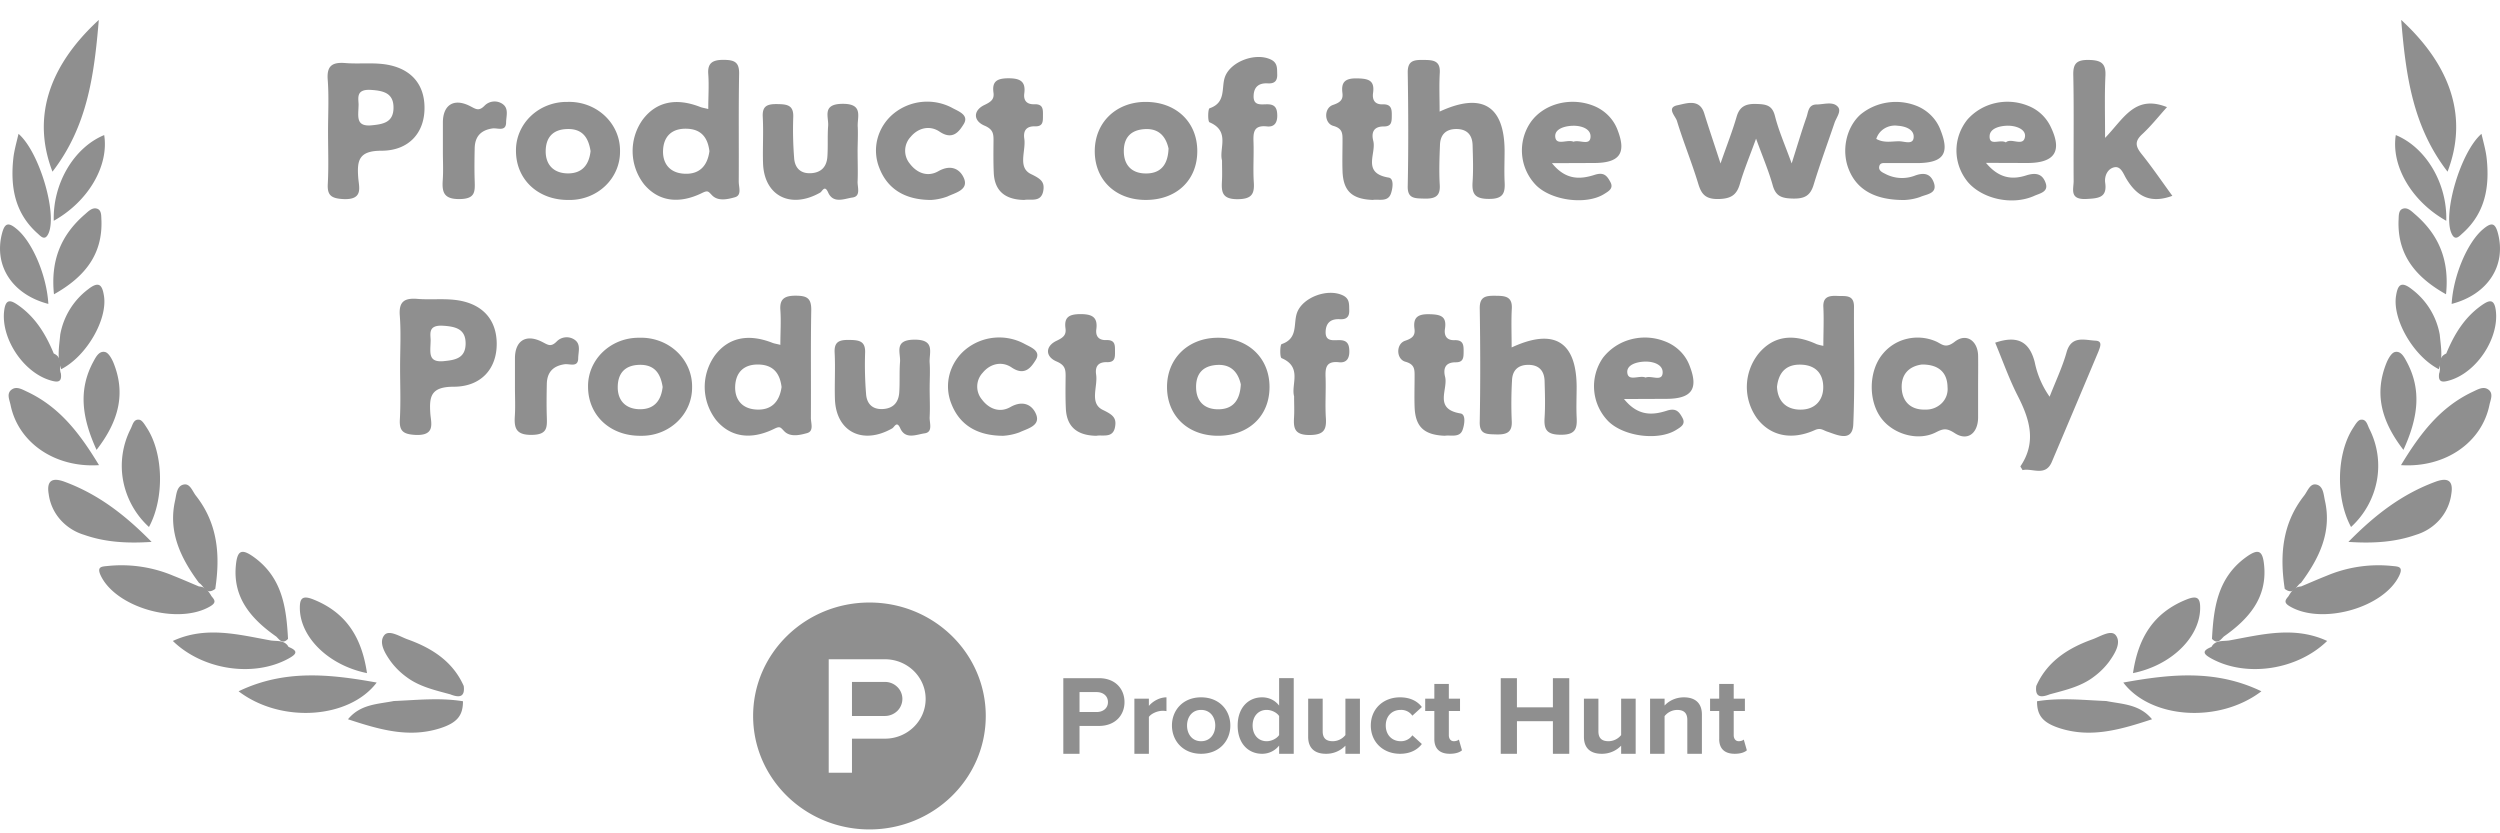 <svg width="105" height="35" fill="none" xmlns="http://www.w3.org/2000/svg"><path d="M4.15.836c-.196 2.352-.486 4.479-1.946 6.374C1.35 4.987 2 2.814 4.15.836zm5.871 28.198c1.94-.934 3.855-.717 5.8-.367-1.152 1.523-4.012 1.728-5.8.367zm-1.134-3.988c.14.163.204.267-.063.423-1.346.79-3.94.06-4.589-1.287-.196-.408.062-.385.321-.414a5.596 5.596 0 012.72.412c.362.143.719.3 1.079.451.283.015.41.21.532.415zm-4.728-5.51c-1.863.12-3.393-.952-3.715-2.525-.046-.226-.191-.502.07-.665.2-.125.431.015.636.111 1.376.65 2.216 1.772 3.009 3.08zm2.208 3.224c-1.095.072-1.989 0-2.843-.3a2.158 2.158 0 01-1-.646 2.01 2.01 0 01-.478-1.059c-.102-.596.171-.709.683-.515 1.388.517 2.516 1.376 3.638 2.52zm5.753 4.411c.46.184.296.326-.021.499-1.459.787-3.582.472-4.84-.75 1.386-.64 2.757-.266 4.129-.018.266.034.57-.023.731.269z" fill="#8F8F8F"/><path d="M8.357 24.48c-.769-1.038-1.301-2.143-1.003-3.457.057-.255.065-.613.364-.673.264-.056.366.287.511.47.928 1.18 1.024 2.519.812 3.913-.39.291-.477-.137-.684-.253zm-2.1-2.346a3.522 3.522 0 01-1.085-1.945 3.426 3.426 0 01.319-2.183c.082-.163.12-.416.363-.377.123.021.23.215.317.347.7 1.078.735 2.96.086 4.158zm13.188 7.319c0 .603-.245.908-.979 1.14-1.318.413-2.558.04-3.851-.384.525-.639 1.255-.632 1.924-.766.972-.04 1.941-.148 2.906.01zm-7.847-2.72c-1.045-.734-1.808-1.617-1.695-2.95.058-.682.24-.773.812-.346 1.156.867 1.313 2.119 1.382 3.396-.238.245-.362.03-.498-.1zm3.816 1.538c-1.61-.326-2.79-1.496-2.82-2.693-.011-.446.098-.591.577-.397 1.402.564 2.027 1.628 2.243 3.09zm3.504.893c-.65-.177-1.32-.326-1.861-.741a3.058 3.058 0 01-.643-.638c-.232-.326-.524-.788-.277-1.103.198-.254.664.059.99.174 1.039.372 1.903.944 2.35 1.956.06.483-.203.494-.56.352zM.778 5.621c.874.757 1.622 3.316 1.268 4.162-.16.378-.342.128-.492 0C.608 8.925.437 7.827.558 6.668c.033-.323.123-.636.22-1.047zm3.278 13.275c-.61-1.335-.787-2.527-.118-3.738.097-.178.232-.43.476-.373.142.034.268.26.341.425.532 1.288.253 2.457-.7 3.686zm-1.499-3.208c.055.4-.17.37-.458.282C.952 15.62.023 14.177.178 13.028c.07-.519.305-.406.6-.2.73.516 1.155 1.235 1.48 2.02.409.18.19.564.3.84zm-.29-3.328c-.147-1.419.292-2.488 1.298-3.357.143-.123.309-.303.512-.238.203.066.17.326.184.5.044 1.383-.652 2.343-1.994 3.095zm-.236.405C.511 12.368-.26 11.16.08 9.823c.123-.489.286-.489.641-.189.643.545 1.24 1.93 1.31 3.131z" fill="#8F8F8F"/><path d="M2.53 14.053a3.06 3.06 0 011.173-1.905c.467-.367.595-.163.665.288.15.993-.739 2.528-1.798 3.071-.182-.48-.083-.968-.04-1.454zm-.272-4.781c-.046-1.568.852-3.079 2.118-3.599.203 1.286-.658 2.783-2.118 3.6zM100.85.836c.196 2.352.486 4.479 1.947 6.374.852-2.223.202-4.396-1.947-6.374zm-5.871 28.198c-1.94-.934-3.855-.717-5.8-.367 1.152 1.523 4.012 1.728 5.8.367zm1.134-3.988c-.14.163-.204.267.063.423 1.346.79 3.94.06 4.589-1.287.196-.408-.062-.385-.321-.414a5.596 5.596 0 00-2.72.412c-.362.143-.719.3-1.078.451-.284.015-.411.21-.533.415zm4.728-5.51c1.863.12 3.393-.952 3.715-2.525.046-.226.191-.502-.069-.665-.2-.125-.432.015-.637.111-1.376.65-2.216 1.772-3.009 3.08zm-2.208 3.224c1.095.072 1.989 0 2.843-.3a2.16 2.16 0 001-.646c.261-.302.427-.67.478-1.059.102-.596-.171-.709-.683-.515-1.388.517-2.516 1.376-3.638 2.52zm-5.753 4.411c-.46.184-.296.326.021.499 1.458.787 3.582.472 4.84-.75-1.386-.64-2.757-.266-4.129-.018-.265.034-.57-.023-.731.269z" fill="#8F8F8F"/><path d="M96.642 24.48c.77-1.038 1.302-2.143 1.004-3.457-.056-.255-.065-.613-.364-.673-.264-.056-.367.287-.511.47-.928 1.18-1.024 2.519-.812 3.913.39.291.477-.137.683-.253zm2.102-2.346a3.524 3.524 0 001.084-1.945 3.428 3.428 0 00-.318-2.183c-.082-.163-.122-.416-.364-.377-.123.021-.23.215-.317.347-.7 1.078-.735 2.96-.085 4.158zm-13.189 7.319c0 .603.245.908.979 1.14 1.318.413 2.558.04 3.851-.384-.526-.639-1.255-.632-1.924-.766-.972-.04-1.941-.148-2.906.01zm7.847-2.72c1.045-.734 1.808-1.617 1.695-2.95-.058-.682-.24-.773-.812-.346-1.156.867-1.313 2.119-1.382 3.396.238.245.362.03.499-.1zm-3.816 1.538c1.61-.326 2.79-1.496 2.82-2.693.011-.446-.098-.591-.577-.397-1.402.564-2.027 1.628-2.243 3.09zm-3.504.893c.65-.177 1.32-.326 1.861-.741.246-.181.463-.396.643-.638.232-.326.524-.788.277-1.103-.198-.254-.664.059-.99.174-1.038.372-1.903.944-2.35 1.956-.06.483.203.494.56.352zm18.14-23.543c-.874.757-1.622 3.316-1.267 4.162.158.378.34.128.49 0 .948-.858 1.118-1.956.997-3.115-.033-.323-.123-.636-.22-1.047zm-3.278 13.275c.611-1.335.787-2.527.118-3.738-.097-.178-.232-.43-.476-.373-.141.034-.268.26-.341.425-.532 1.288-.252 2.457.699 3.686zm1.499-3.208c-.055.4.17.37.459.282 1.146-.35 2.075-1.793 1.92-2.942-.07-.519-.306-.406-.601-.2-.729.516-1.154 1.235-1.478 2.02-.409.18-.191.564-.3.84zm.29-3.328c.147-1.419-.292-2.488-1.298-3.357-.144-.123-.309-.303-.512-.238-.203.066-.17.326-.184.5-.045 1.383.652 2.343 1.994 3.095zm.236.405c1.52-.397 2.292-1.605 1.951-2.942-.123-.489-.286-.489-.641-.189-.643.545-1.24 1.93-1.31 3.131z" fill="#8F8F8F"/><path d="M102.469 14.053a3.059 3.059 0 00-1.172-1.905c-.467-.367-.595-.163-.665.288-.15.993.739 2.528 1.798 3.071.182-.48.084-.968.039-1.454zm.274-4.781c.046-1.568-.854-3.079-2.119-3.599-.203 1.286.658 2.783 2.119 3.6zM73.754 5.824c-.275.758-.512 1.324-.682 1.91-.135.465-.383.614-.9.625-.56.01-.723-.223-.854-.67-.268-.878-.62-1.736-.888-2.616-.06-.192-.45-.552.02-.652.368-.072.931-.301 1.129.344.19.616.4 1.227.683 2.101.284-.815.511-1.389.681-1.98.126-.414.38-.532.811-.52.432.011.682.055.796.513.157.618.42 1.21.7 1.985.244-.766.418-1.36.624-1.946.075-.208.068-.526.42-.53.303 0 .682-.141.892.093.17.181-.058.452-.135.677-.297.872-.614 1.736-.88 2.608-.135.442-.368.582-.853.574-.484-.009-.732-.092-.863-.553-.167-.6-.42-1.193-.7-1.963zm-13.29-1.137c1.782-.825 2.715-.246 2.729 1.63 0 .432-.019.864 0 1.294.027.463-.026.75-.662.743-.604 0-.716-.228-.682-.72.034-.493.015-1.026 0-1.537-.01-.405-.212-.673-.669-.678-.457-.005-.682.242-.7.652-.023.565-.044 1.14-.01 1.698.03.489-.214.585-.663.572-.4-.011-.7 0-.682-.536.032-1.591.025-3.183 0-4.774 0-.475.247-.517.636-.514.389.004.74 0 .71.537-.031.536-.007 1.072-.007 1.633zm27.949 1.105c.79-.815 1.25-1.83 2.601-1.293-.355.393-.672.797-1.045 1.141-.314.29-.28.502-.033.815.455.566.863 1.167 1.303 1.77-.975.356-1.52-.026-1.94-.73-.114-.19-.22-.525-.495-.47-.275.056-.427.353-.386.653.092.637-.295.652-.813.68-.695.024-.512-.416-.512-.755-.01-1.482.017-2.963-.015-4.445-.013-.499.148-.652.668-.64.52.01.704.162.682.66-.039.798-.015 1.602-.015 2.614zm-52.393.605c0 .404.016.815 0 1.212-.016.245.153.636-.217.687-.33.045-.807.278-1.024-.219-.147-.326-.239-.039-.332.013-1.24.704-2.356.137-2.399-1.237-.02-.652.023-1.296-.012-1.943-.025-.447.171-.543.597-.538.427.005.707.038.683.556a15.22 15.22 0 00.037 1.695c.022.401.242.672.696.652.454-.02.669-.285.7-.68.032-.428 0-.863.032-1.292.036-.388-.276-.932.595-.942.915-.012.616.562.65.978.015.353-.007.706-.007 1.058zm15.305.34c-.137-.489.356-1.227-.524-1.6-.082-.035-.068-.564 0-.589.713-.241.481-.869.65-1.325.24-.642 1.277-1.028 1.922-.724.295.14.261.38.27.621.008.242-.079.4-.391.382-.364-.023-.585.132-.6.513-.02.445.314.362.58.365.35 0 .41.202.413.478.001.275-.108.489-.437.451-.556-.06-.574.255-.561.652.02.566-.024 1.133.013 1.697.034.502-.099.703-.682.708-.641 0-.682-.29-.657-.747.017-.277.004-.546.004-.882zM39.11 8.398c-1.121 0-1.84-.479-2.173-1.333a1.968 1.968 0 01-.084-1.234 2.04 2.04 0 01.674-1.056 2.234 2.234 0 012.454-.25c.261.147.737.299.493.69-.182.292-.452.693-1.013.313-.392-.266-.884-.178-1.215.222a.85.85 0 00-.032 1.126c.299.396.75.569 1.194.316.553-.315.938-.072 1.09.326.17.466-.386.582-.711.737-.217.08-.445.128-.677.143zm18.545-.001c-.882-.033-1.244-.383-1.269-1.22-.014-.43 0-.862 0-1.294 0-.277 0-.489-.387-.596-.387-.108-.405-.747-.013-.88.302-.102.432-.217.396-.501-.056-.435.09-.621.596-.614.506.006.766.084.69.616-.037.277.065.489.412.474.375-.01.377.228.375.489-.002.26-.017.445-.341.44-.47 0-.512.311-.437.606.138.532-.495 1.353.648 1.542.229.038.171.447.096.664-.127.378-.512.231-.766.274zm-14.638.001c-.817-.013-1.245-.39-1.279-1.14-.02-.457-.014-.917-.01-1.375 0-.279-.028-.456-.379-.606-.48-.204-.48-.642 0-.869.282-.134.415-.243.377-.518-.063-.455.128-.598.612-.602.485-.003.75.113.683.626-.041.285.082.476.421.465.392-.015.362.243.362.489s0 .448-.333.438c-.389-.011-.498.21-.45.52.076.51-.294 1.206.281 1.485.41.199.59.326.512.724-.1.477-.522.311-.797.363zM18.601 6.36V5.147c0-.723.44-1.033 1.109-.707.261.127.382.254.63.011a.589.589 0 01.776-.078c.26.19.145.5.141.761 0 .414-.36.229-.575.261-.511.075-.735.365-.745.831-.01.467-.015.916 0 1.375.015.458.024.754-.638.76-.662.007-.737-.293-.704-.787.029-.402.006-.808.006-1.212zm12.426 1.28c.01-1.512-.012-3.027.016-4.54.008-.488-.19-.584-.65-.586-.46-.002-.682.127-.646.598.035.471 0 .95 0 1.467-.171-.044-.256-.055-.328-.083-1.023-.403-1.852-.226-2.419.52a2.267 2.267 0 00.053 2.727c.587.702 1.441.85 2.436.362.249-.124.263-.06.42.1.254.26.658.164.956.08.299-.082.163-.42.163-.645zm-2.29-.344c-.604-.032-.91-.425-.889-.978.024-.595.375-.945 1.034-.91.626.033.852.438.914.943-.084.616-.42.981-1.058.945h-.001zM16.062 2.688c-.512-.055-1.024 0-1.525-.037-.573-.052-.819.1-.773.696.055.724.014 1.454.014 2.18 0 .728.029 1.458-.01 2.183-.03.49.134.625.66.652.852.036.644-.511.617-.912-.051-.703.019-1.119.972-1.119 1.172 0 1.827-.774 1.812-1.828-.009-1.027-.635-1.69-1.767-1.815zm-.456 2.576c-.662.06-.56-.356-.547-.815.02-.263-.17-.716.52-.673.544.034.96.143.948.767-.01.592-.426.675-.92.72zM79.257 6.85h1.273c1.088-.01 1.364-.391.98-1.366a1.718 1.718 0 00-.388-.62 1.812 1.812 0 00-.618-.415 2.369 2.369 0 00-1.243-.14c-.42.065-.811.242-1.131.51-.602.552-.802 1.534-.47 2.324.34.827 1.097 1.265 2.325 1.257.227-.01.45-.052.662-.127.26-.12.754-.132.567-.621-.147-.38-.437-.413-.814-.266a1.509 1.509 0 01-1.232-.091c-.116-.057-.267-.13-.243-.292.034-.194.204-.15.332-.153zm-.453-1.016a.784.784 0 01.343-.438.847.847 0 01.56-.114c.32.02.692.153.667.489-.023.335-.41.153-.63.163-.292-.002-.615.083-.94-.1zM66.94 6.846c1.072 0 1.374-.397 1.01-1.354a1.72 1.72 0 00-.413-.652 1.817 1.817 0 00-.666-.419c-.941-.345-2.025-.059-2.57.694a2.093 2.093 0 00.231 2.682c.663.637 2.093.815 2.837.355.191-.119.413-.236.268-.505-.145-.27-.276-.427-.657-.305-.602.194-1.214.236-1.798-.489l1.759-.007zm-.852-.893c-.252-.115-.726.18-.767-.2-.038-.344.407-.465.75-.471.343-.007.766.127.73.489-.036.362-.466.083-.715.182h.002zm19.054.893c1.172 0 1.485-.502.979-1.537a1.756 1.756 0 00-.956-.872 2.292 2.292 0 00-1.368-.105 2.216 2.216 0 00-1.166.69c-.302.378-.464.84-.46 1.316.004.475.173.936.48 1.309.618.719 1.877.99 2.79.578.23-.104.606-.163.477-.537-.13-.375-.392-.452-.802-.326-.587.192-1.148.146-1.706-.522l1.732.006zm-.896-.865c-.252-.15-.706.178-.682-.276.019-.31.41-.414.728-.425.362-.013.805.142.757.466-.066.437-.581.023-.803.235zM23.818 4.28a2.211 2.211 0 00-.826.152 2.12 2.12 0 00-.7.445c-.2.191-.358.419-.465.67-.107.25-.16.519-.156.79 0 1.202.931 2.076 2.217 2.061a2.2 2.2 0 00.827-.145c.263-.1.502-.251.703-.442a2 2 0 00.466-.669c.107-.25.16-.519.157-.79a1.962 1.962 0 00-.161-.81 2.039 2.039 0 00-.483-.683 2.15 2.15 0 00-.727-.445 2.225 2.225 0 00-.852-.133zm.046 3.003c-.61 0-.946-.363-.945-.926.002-.562.28-.927.921-.938.642-.012.88.384.964.929-.06.533-.319.932-.94.935zm24.22-3.003c-1.23.017-2.104.88-2.104 2.071 0 1.191.852 2.033 2.113 2.046 1.303.014 2.195-.815 2.193-2.054-.001-1.239-.92-2.08-2.202-2.062zm.082 3.005c-.597.015-.951-.316-.965-.9-.014-.583.273-.932.895-.963.623-.031.882.367.983.815-.024.64-.294 1.033-.906 1.048h-.007zm15.324 7.307c1.782-.825 2.713-.246 2.729 1.63 0 .432-.02.864 0 1.294.025.463-.026.75-.664.743-.602 0-.715-.228-.682-.72.032-.492.015-1.025 0-1.537-.012-.404-.214-.673-.67-.678-.458-.005-.683.243-.698.652a16.957 16.957 0 00-.012 1.698c.03.49-.215.585-.662.572-.403-.011-.7 0-.682-.536.03-1.59.025-3.183 0-4.774 0-.475.249-.517.636-.514.387.004.74 0 .711.537-.029.536-.007 1.072-.007 1.633zm-24.444 1.71c0 .404.02.815 0 1.212-.015.245.154.636-.215.687-.329.045-.806.278-1.023-.219-.148-.326-.239-.039-.341.013-1.24.704-2.356.137-2.4-1.237-.02-.652.022-1.296-.012-1.943-.024-.446.17-.543.597-.538.426.005.708.038.682.556a15.22 15.22 0 00.04 1.695c.022.401.24.672.694.652.453-.02.668-.285.699-.68.032-.428 0-.863.034-1.292.034-.388-.276-.932.594-.942.916-.011.617.562.651.978.023.354 0 .706 0 1.058zm15.306.34c-.136-.489.357-1.227-.525-1.6-.08-.034-.067-.564 0-.589.713-.24.48-.868.651-1.325.24-.642 1.277-1.028 1.92-.723.296.14.262.38.27.62.009.242-.077.4-.389.382-.364-.023-.585.132-.602.513-.019.445.316.362.582.366.35 0 .411.202.413.477.001.276-.108.489-.437.451-.558-.06-.575.255-.56.652.018.566-.025 1.133.012 1.697.033.502-.1.703-.682.708-.641 0-.682-.29-.655-.747.017-.277.002-.546.002-.882zm-12.215 1.661c-1.123 0-1.84-.479-2.175-1.333a1.968 1.968 0 01-.084-1.235 2.04 2.04 0 01.674-1.056 2.233 2.233 0 012.456-.248c.261.146.737.298.492.689-.183.292-.453.693-1.012.313-.392-.266-.885-.178-1.214.222a.847.847 0 00-.032 1.126c.296.396.75.569 1.193.316.554-.314.94-.072 1.09.326.17.466-.384.582-.711.737-.217.08-.445.128-.677.143zm18.546-.001c-.882-.033-1.243-.383-1.27-1.22-.014-.43 0-.862 0-1.294 0-.277 0-.489-.388-.596-.387-.108-.403-.747-.01-.88.302-.101.431-.217.393-.5-.056-.436.09-.622.597-.615.509.006.766.084.683.616-.04.277.064.489.41.474.376-.01.376.228.374.49-.001.26-.017.444-.34.44-.47 0-.512.31-.439.605.138.532-.495 1.353.648 1.543.23.037.17.446.097.663-.114.378-.503.231-.755.274zm-14.639.001c-.816-.013-1.244-.39-1.278-1.14-.022-.457-.014-.917-.01-1.375 0-.279-.028-.456-.38-.606-.48-.204-.48-.642 0-.869.28-.133.412-.243.375-.518-.062-.455.128-.598.614-.602.486-.003.747.113.682.626-.04.285.082.476.42.465.392-.015.361.243.363.489.002.246 0 .448-.341.438-.39-.011-.498.21-.452.52.078.51-.294 1.206.281 1.485.41.199.59.326.512.724-.089.477-.515.311-.786.363zm-24.416-2.037v-1.214c0-.724.44-1.034 1.111-.708.26.127.38.254.63.011a.587.587 0 01.776-.078c.259.19.144.5.14.761 0 .415-.36.229-.574.261-.511.075-.737.365-.745.832-.009.466-.015.916 0 1.374.015.458.022.754-.638.76-.66.007-.737-.293-.705-.787.026-.402.005-.808.005-1.212zm12.429 1.279c.01-1.512-.012-3.027.016-4.54 0-.488-.19-.584-.65-.586-.46-.002-.683.127-.648.598.034.471 0 .95 0 1.467-.171-.044-.256-.055-.328-.083-1.023-.402-1.85-.226-2.417.52-.29.403-.44.883-.432 1.372.01.488.178.962.483 1.355.587.703 1.443.85 2.436.362.25-.124.264-.06.421.101.253.26.657.163.957.08.3-.083.16-.42.162-.646zm-2.29-.344c-.606-.032-.911-.425-.89-.977.025-.595.376-.946 1.035-.912.626.035.852.439.914.944-.087.616-.422.981-1.06.945zM19.09 12.594c-.503-.056-1.023 0-1.525-.038-.573-.052-.819.1-.774.696.056.724.013 1.454.013 2.18 0 .728.031 1.458-.01 2.184-.027.488.137.624.662.651.853.036.643-.511.617-.912-.046-.696.017-1.112.978-1.112 1.172 0 1.825-.774 1.811-1.829-.013-1.033-.644-1.697-1.772-1.82zm-.457 2.575c-.66.06-.558-.356-.548-.815.023-.262-.17-.716.522-.673.544.034.96.143.949.767-.012.592-.427.675-.923.72zm51.334 1.583c1.073 0 1.375-.398 1.01-1.355a1.714 1.714 0 00-.413-.652 1.817 1.817 0 00-.666-.419 2.284 2.284 0 00-1.41-.07 2.19 2.19 0 00-1.16.766 2.095 2.095 0 00.231 2.681c.662.638 2.094.815 2.837.356.19-.12.414-.236.269-.506-.145-.268-.278-.427-.657-.304-.603.194-1.214.236-1.799-.49l1.758-.007zm-.852-.894c-.253-.115-.725.18-.768-.2-.038-.344.41-.465.753-.471.342-.007.763.127.73.489-.035.362-.472.083-.717.182h.002zm-42.272-1.672a2.21 2.21 0 00-.825.15c-.262.103-.5.255-.7.446-.2.191-.358.42-.465.67a1.95 1.95 0 00-.155.79c0 1.202.931 2.076 2.217 2.061.283.005.565-.044.827-.145.263-.101.502-.252.702-.442.201-.191.36-.419.467-.669.107-.25.16-.519.157-.79a1.964 1.964 0 00-.162-.81 2.04 2.04 0 00-.483-.683 2.153 2.153 0 00-.728-.444 2.228 2.228 0 00-.852-.134zm.048 3.002c-.61 0-.948-.363-.946-.925.001-.563.281-.928.922-.94.642-.01.88.385.964.93-.06.533-.319.932-.94.935zm24.227-3.002c-1.228.016-2.105.879-2.103 2.07.001 1.192.853 2.033 2.113 2.046 1.302.014 2.195-.815 2.192-2.054-.004-1.239-.928-2.08-2.202-2.062zm.082 3.004c-.597.015-.95-.316-.964-.9-.014-.583.273-.932.894-.963.62-.031.883.367.984.815-.032.64-.302 1.033-.914 1.048zm32.598-2.797c.926-.316 1.435-.055 1.66.815a3.84 3.84 0 00.626 1.454c.254-.652.537-1.244.711-1.863.201-.727.766-.512 1.231-.49.3.02.17.283.11.45a1250 1250 0 01-1.962 4.646c-.268.626-.82.245-1.226.34-.047-.087-.101-.15-.087-.164.682-1.012.387-1.972-.117-2.957-.366-.718-.634-1.484-.946-2.231zm-5.93-1.514c0-.517-.364-.434-.702-.45-.338-.016-.607.03-.585.466.027.535 0 1.073 0 1.63a1.908 1.908 0 01-.283-.07c-1.014-.466-1.825-.335-2.436.393-.31.39-.482.864-.494 1.354-.011.49.139.97.43 1.374.557.732 1.44.928 2.42.49.249-.113.34 0 .529.063.368.117 1.057.476 1.091-.305.072-1.645.019-3.29.03-4.945zm-2.242 4.326c-.623 0-.966-.372-.992-.959.069-.617.396-.966 1.048-.929.617.034.902.42.894.967-.009.546-.365.924-.954.92h.004zm7.455-2.242c0-.635-.486-.997-.98-.612-.401.313-.543.093-.798-.015a1.93 1.93 0 00-1.203-.107 1.86 1.86 0 00-1.015.624c-.624.732-.631 2.055-.012 2.787.522.62 1.498.883 2.218.526.323-.163.455-.203.815.03.534.344.967 0 .974-.652v-1.291c0-.43.007-.857.001-1.29zm-2.217 2.24c-.59.02-.955-.314-.991-.875-.036-.595.295-.947.853-1.019.747 0 1.063.378 1.071.954a.833.833 0 01-.242.67.938.938 0 01-.687.27h-.004z" fill="#8F8F8F"/><path fill-rule="evenodd" clip-rule="evenodd" d="M36.517 34.836c2.698 0 4.885-2.134 4.885-4.765s-2.187-4.765-4.885-4.765c-2.699 0-4.886 2.133-4.886 4.765 0 2.631 2.187 4.765 4.886 4.765zm-.734-4.765h1.384a.75.75 0 00.519-.21.715.715 0 00.214-.505.7.7 0 00-.214-.505.734.734 0 00-.519-.21h-1.384v1.43zm-.977-2.382h2.361c.945 0 1.71.746 1.71 1.667s-.765 1.668-1.71 1.668h-1.384v1.43h-.977v-4.765z" fill="#8F8F8F"/><path d="M46.534 29.489c0-.262-.206-.421-.475-.421h-.719v.837h.72c.268 0 .474-.159.474-.416zm-1.875 2.17v-3.176h1.496c.696 0 1.074.458 1.074 1.006 0 .542-.383 1-1.074 1h-.815v1.17h-.681zm2.985 0v-2.315h.609v.304c.168-.197.45-.36.739-.36v.58a.806.806 0 00-.168-.014c-.202 0-.47.112-.571.257v1.548h-.609zm3.397-1.188c0-.35-.212-.655-.595-.655-.38 0-.59.304-.59.655 0 .355.21.66.59.66.383 0 .595-.305.595-.66zm-1.819 0c0-.64.46-1.183 1.224-1.183.767 0 1.228.542 1.228 1.183 0 .64-.46 1.188-1.228 1.188-.763 0-1.224-.547-1.224-1.188zm4.501.402v-.8c-.1-.15-.321-.257-.523-.257-.35 0-.59.267-.59.655 0 .393.24.66.59.66.202 0 .422-.108.523-.258zm0 .786v-.346a.9.9 0 01-.714.346c-.58 0-1.027-.43-1.027-1.188 0-.734.437-1.183 1.027-1.183.273 0 .532.112.714.346v-1.151h.614v3.176h-.614zm2.784 0v-.341a1.113 1.113 0 01-.816.341c-.508 0-.748-.271-.748-.71v-1.605h.61v1.37c0 .314.167.417.426.417a.687.687 0 00.528-.258v-1.53h.61v2.316h-.61zm1.067-1.188c0-.692.517-1.183 1.228-1.183.474 0 .762.2.916.407l-.399.364a.565.565 0 00-.489-.243c-.37 0-.628.262-.628.655s.259.66.629.66a.58.58 0 00.488-.248l.399.365c-.154.205-.442.411-.916.411-.71 0-1.228-.49-1.228-1.188zm2.668.566v-1.174h-.384v-.52h.384v-.617h.609v.618h.47v.519h-.47v1.015c0 .145.076.253.21.253.092 0 .179-.033.212-.07l.13.453c-.092.08-.255.145-.51.145-.426 0-.651-.215-.651-.622zm4.98.622v-1.37h-1.51v1.37h-.681v-3.176h.68v1.225h1.511v-1.225h.687v3.176h-.687zm2.866 0v-.341a1.114 1.114 0 01-.815.341c-.509 0-.748-.271-.748-.71v-1.605h.608v1.37c0 .314.168.417.428.417a.688.688 0 00.527-.258v-1.53h.61v2.316h-.61zm2.779 0v-1.422c0-.313-.168-.42-.427-.42a.683.683 0 00-.528.261v1.581h-.609v-2.315h.61v.29c.148-.169.435-.346.81-.346.513 0 .757.28.757.72v1.651h-.613zm1.34-.622v-1.174h-.384v-.52h.383v-.617h.61v.618h.47v.519h-.47v1.015c0 .145.077.253.211.253.09 0 .177-.033.211-.07l.13.453c-.092.08-.255.145-.509.145-.427 0-.653-.215-.653-.622z" fill="#8F8F8F"/></svg>